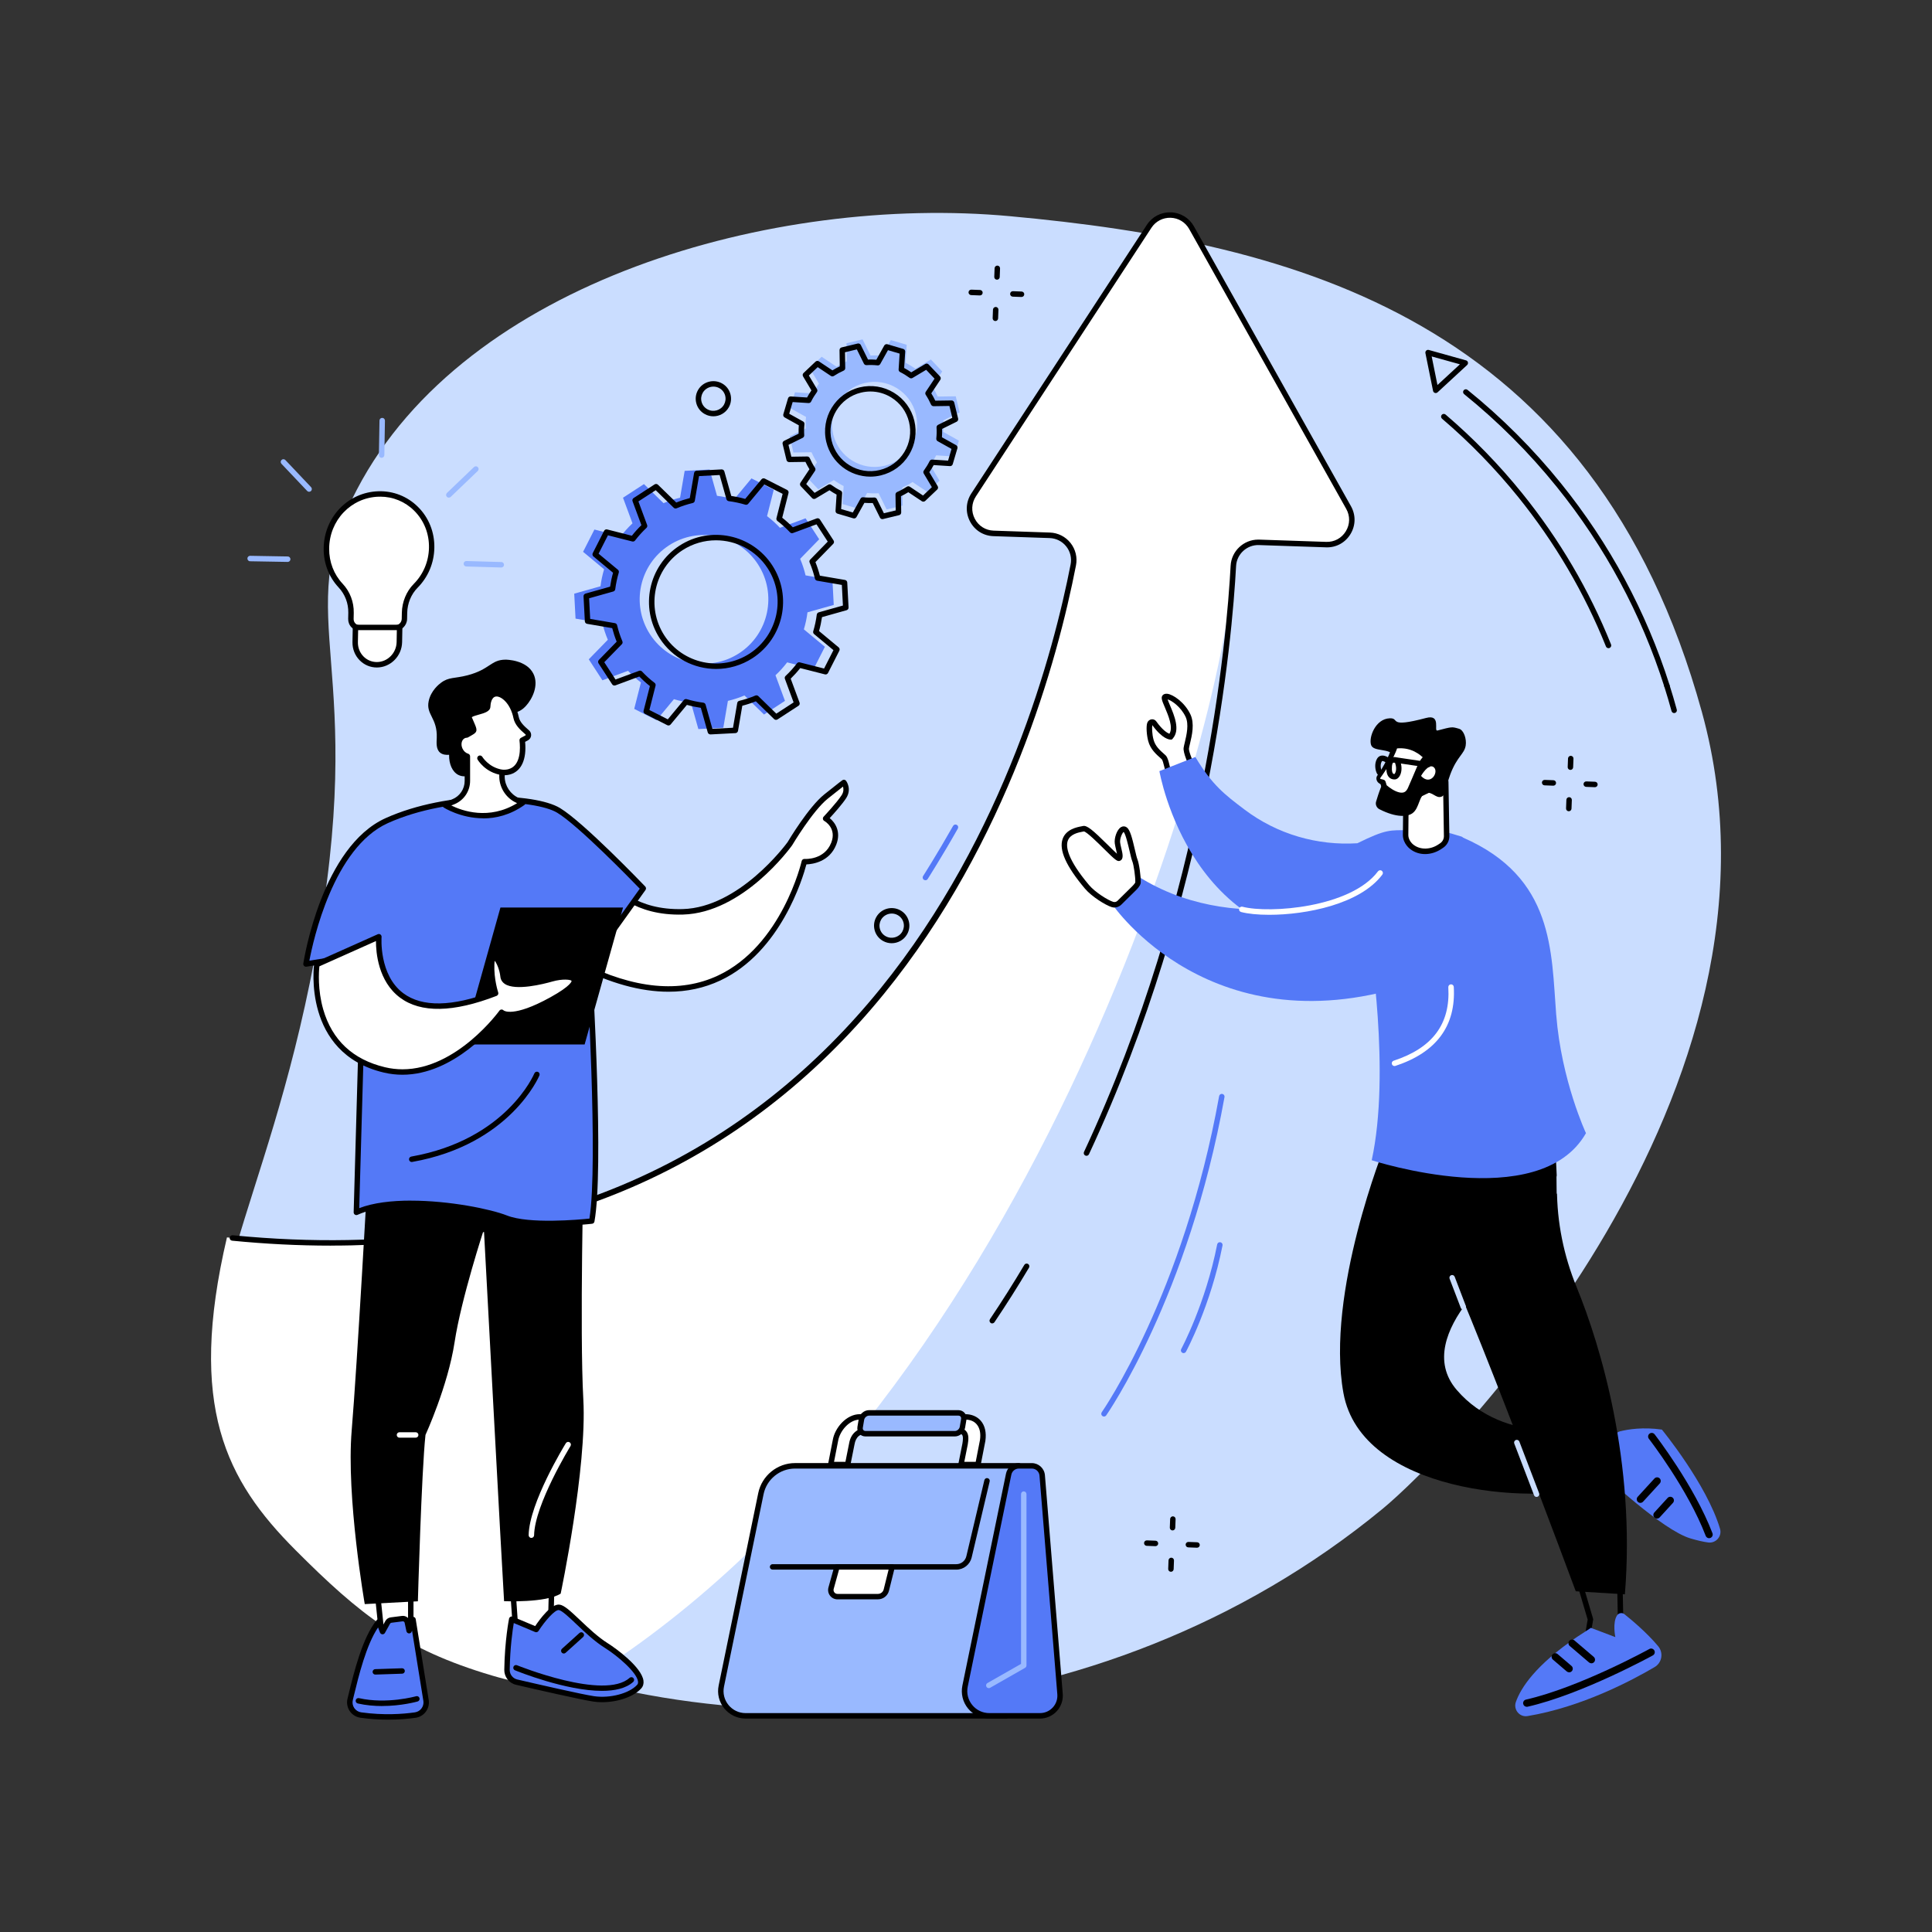 <?xml version="1.0" encoding="UTF-8"?>
<svg id="Layer_1" xmlns="http://www.w3.org/2000/svg" version="1.1" viewBox="0 0 648 648">
  <rect x="0" y="0" width="648" height="648" fill="#333333" stroke="none"/>
  <!-- Generator: Adobe Illustrator 29.8.2, SVG Export Plug-In . SVG Version: 2.1.1 Build 3)  -->
  <defs>
    <style>
      .st0 {
        fill: #99b9ff;
      }

      .st1 {
        fill: #fff;
      }

      .st2 {
        fill: #caddff;
      }

      .st3 {
        fill: #5479f7;
      }
    </style>
  </defs>
  <g id="Crisis_management">
    <path class="st2" d="M78.7,482.86c14.73,35.93,49.19,52.91,71.21,63.76,86.81,42.77,218.73,37.68,313.74-40.49,22.23-18.29,142.31-139.94,107.17-267.32-36.4-131.92-136.6-157.52-232.09-166.3-79.11-7.28-182.46,21.71-219.01,91.67-22.99,43.99,4.59,57.94-14.25,157.59-16.31,86.25-44.78,117.14-26.77,161.09Z"/>
    <g>
      <g>
        <g>
          <path class="st1" d="M144.78,183.75c.19-10.15-7.82-18.35-17.79-18.06-9.73.28-17.47,8.41-17.5,18.37-.02,4.8,1.76,9.15,4.75,12.34,2.3,2.45,3.57,5.73,3.5,9.16l-.04,2.04c-.03,1.68,1.28,3.05,2.92,3.05h11.99c1.64-.01,3-1.38,3.03-3.06l.04-2.03c.06-3.38,1.37-6.67,3.75-9.07,3.25-3.27,5.26-7.77,5.35-12.74Z"/>
          <path d="M120.61,211.56c-1.03,0-1.99-.4-2.71-1.14-.74-.75-1.14-1.76-1.12-2.84l.04-2.04c.06-3.19-1.1-6.21-3.26-8.52-3.24-3.46-5.02-8.07-5-12.97.04-10.52,8.12-18.99,18.39-19.28,4.98-.14,9.67,1.71,13.21,5.21,3.66,3.62,5.62,8.52,5.52,13.78h0c-.09,5.07-2.09,9.81-5.62,13.37-2.15,2.17-3.42,5.24-3.48,8.44l-.04,2.03c-.04,2.18-1.81,3.95-3.95,3.95h-11.99s0,0,0,0ZM127.5,166.59c-.16,0-.32,0-.48,0-9.28.27-16.58,7.94-16.62,17.46-.02,4.44,1.58,8.6,4.5,11.71,2.49,2.65,3.82,6.13,3.75,9.8l-.04,2.04c-.01.58.2,1.12.6,1.52.37.38.87.59,1.41.59h12c1.15-.01,2.1-.98,2.12-2.16l.04-2.03c.07-3.66,1.53-7.19,4.01-9.69,3.19-3.22,5-7.52,5.09-12.11.09-4.76-1.68-9.18-4.98-12.45-3.06-3.03-7.09-4.69-11.38-4.69Z"/>
        </g>
        <g>
          <path class="st1" d="M126.4,222.97h0c-4.09,0-7.35-3.39-7.27-7.59l.09-4.93h14.82s-.09,4.92-.09,4.92c-.08,4.19-3.46,7.6-7.55,7.6Z"/>
          <path d="M126.4,223.88c-2.19,0-4.24-.86-5.78-2.43-1.59-1.62-2.44-3.78-2.4-6.09l.11-5.83h16.65s-.11,5.85-.11,5.85c-.09,4.68-3.88,8.49-8.47,8.5v-.91s0,.91,0,.91h0ZM120.12,211.36l-.08,4.03c-.03,1.82.63,3.51,1.87,4.78,1.19,1.21,2.78,1.88,4.48,1.88h0c3.59,0,6.57-3.01,6.64-6.7l.07-4h-12.99Z"/>
        </g>
      </g>
      <g>
        <path class="st0" d="M128,153.55h-.02c-.51,0-.91-.43-.9-.93l.2-11.56c0-.51.41-.91.93-.9.51,0,.91.43.9.93l-.2,11.56c0,.5-.42.9-.91.9Z"/>
        <path class="st0" d="M96.5,188.47h-.02l-12.6-.22c-.51,0-.91-.43-.9-.93,0-.5.42-.9.91-.9h.02l12.6.22c.51,0,.91.43.9.93,0,.5-.42.9-.91.9Z"/>
        <path class="st0" d="M168.14,190.34s-.02,0-.03,0l-11.72-.34c-.51-.01-.9-.44-.89-.94.01-.51.44-.91.94-.89l11.72.34c.51.01.9.44.89.94-.01.5-.42.89-.91.89Z"/>
        <path class="st0" d="M103.68,164.95c-.24,0-.48-.1-.66-.29l-8.62-9.1c-.35-.37-.33-.95.03-1.29.37-.35.95-.33,1.29.03l8.62,9.1c.35.37.33.95-.03,1.29-.18.17-.4.25-.63.25Z"/>
        <path class="st0" d="M150.54,166.91c-.24,0-.48-.09-.66-.28-.35-.36-.34-.94.03-1.29l9.07-8.69c.36-.35.94-.34,1.29.03.35.36.34.94-.03,1.29l-9.07,8.69c-.18.17-.41.25-.63.25Z"/>
      </g>
    </g>
    <g>
      <path class="st1" d="M422.26,181.92l22.52.76c6.49.22,10.72-6.76,7.54-12.43l-52.67-93.86c-3.02-5.39-10.84-5.65-14.22-.48l-58.88,90.1c-3.56,5.44.19,12.69,6.68,12.91l18.86.64c5.11.17,8.87,4.89,7.89,9.92-11.68,59.98-67.46,246.75-283.86,225.55-13.3,56.73-.28,81.55,22.97,104.85,21.68,21.73,36.16,33.27,65.87,42.08,12.25,3.63,22.4,4.63,24.7,5.49,155.04-90.92,220.99-321,224.02-377.63.24-4.53,4.07-8.03,8.59-7.88Z"/>
      <path d="M110.99,417.79c-10.78,0-21.83-.55-33.14-1.66-.5-.05-.87-.5-.82-1,.05-.5.5-.87,1-.82,216,21.2,269.73-166.87,281.06-225.01.42-2.13-.12-4.34-1.48-6.04-1.35-1.7-3.38-2.72-5.55-2.79l-18.86-.64c-3.38-.11-6.32-1.97-7.88-4.98-1.56-3.01-1.39-6.5.47-9.35l58.88-90.1c1.78-2.73,4.79-4.29,8.04-4.18,3.25.11,6.15,1.87,7.74,4.71l52.67,93.86c1.66,2.96,1.6,6.46-.17,9.36-1.76,2.89-4.82,4.56-8.2,4.43l-22.51-.76c-3.99-.13-7.44,3.01-7.65,7.02-1.3,24.27-8.69,110.21-49.35,197.3-.21.46-.76.66-1.22.44-.46-.21-.66-.76-.44-1.22,40.53-86.79,47.89-172.44,49.18-196.62.26-4.89,4.37-8.75,9.23-8.75.1,0,.21,0,.31,0l22.52.76c2.73.09,5.17-1.24,6.58-3.56,1.42-2.33,1.47-5.13.13-7.51l-52.67-93.86c-1.28-2.28-3.6-3.69-6.21-3.78-2.59-.08-5.02,1.17-6.45,3.35l-58.88,90.1c-1.49,2.28-1.63,5.08-.37,7.5,1.25,2.41,3.61,3.9,6.32,3.99l18.86.64c2.71.09,5.23,1.36,6.92,3.48,1.69,2.12,2.36,4.87,1.84,7.53-6.17,31.7-22.75,92.54-64.43,143.74-23.52,28.9-51.92,50.7-84.41,64.8-30.07,13.05-63.94,19.61-101.04,19.61Z"/>
      <path d="M332.8,443.89c-.18,0-.35-.05-.51-.16-.42-.28-.53-.85-.25-1.27,3.95-5.87,7.83-12,11.52-18.21.26-.44.82-.58,1.25-.32.43.26.58.82.32,1.25-3.71,6.24-7.61,12.4-11.58,18.29-.18.26-.47.4-.76.4Z"/>
    </g>
    <g>
      <g>
        <path d="M539.49,217.4c-.36,0-.71-.22-.85-.57-7.23-18.02-17.14-34.89-29.45-50.15-7.7-9.54-16.29-18.37-25.53-26.25-.38-.33-.43-.91-.1-1.29.33-.38.9-.43,1.29-.1,9.33,7.96,18,16.87,25.77,26.5,12.43,15.4,22.43,32.43,29.73,50.61.19.47-.04,1-.51,1.19-.11.04-.23.07-.34.07Z"/>
        <path d="M561.52,239.17c-.4,0-.77-.27-.88-.67-.75-2.73-1.56-5.49-2.42-8.19-.15-.48.11-1,.59-1.15.48-.15,1,.11,1.15.59.87,2.72,1.69,5.5,2.44,8.26.13.49-.15.99-.64,1.12-.08.02-.16.03-.24.03Z"/>
        <path d="M559.09,230.94c-.39,0-.75-.25-.87-.64-7.77-24.42-19.91-46.97-36.09-67.01-9.25-11.46-19.7-21.92-31.07-31.1-.39-.32-.45-.89-.14-1.29.32-.39.89-.45,1.29-.14,11.47,9.26,22.02,19.81,31.35,31.37,16.32,20.22,28.57,42.97,36.41,67.61.15.48-.11,1-.59,1.15-.09.03-.19.04-.28.04Z"/>
        <path d="M481.55,131.83c-.09,0-.19-.01-.28-.04-.31-.1-.55-.37-.62-.69l-2.56-12.66c-.06-.31.04-.63.27-.85.23-.22.56-.3.87-.21l12.48,3.49c.32.09.57.34.64.67.08.32-.03.66-.27.89l-9.93,9.17c-.17.16-.39.24-.62.24ZM480.19,119.54l1.94,9.6,7.53-6.95-9.47-2.64Z"/>
      </g>
      <g>
        <path d="M328.67,99.09s-.02,0-.03,0l-2.91-.11c-.5-.02-.9-.44-.88-.95.02-.5.42-.89.95-.88l2.91.11c.5.02.9.44.88.95-.02.49-.42.88-.91.88Z"/>
        <path d="M342.62,99.61s-.02,0-.03,0l-2.91-.11c-.51-.02-.9-.44-.88-.95.02-.5.42-.89.95-.88l2.91.11c.51.02.9.44.88.95-.02.49-.42.88-.91.88Z"/>
        <path d="M333.86,107.68s-.02,0-.04,0c-.51-.02-.9-.45-.88-.95l.11-2.9c.02-.5.46-.89.95-.88.51.02.9.45.88.95l-.11,2.9c-.02.49-.42.88-.91.88Z"/>
        <path d="M334.4,93.81s-.02,0-.04,0c-.51-.02-.9-.45-.88-.95l.11-2.9c.02-.5.45-.89.95-.88.51.02.9.45.88.95l-.11,2.9c-.02.49-.42.88-.91.88Z"/>
      </g>
      <g>
        <path d="M520.99,263.52s-.02,0-.03,0l-2.91-.11c-.51-.02-.9-.44-.88-.95.02-.5.42-.89.95-.88l2.91.11c.51.02.9.44.88.95-.02.49-.42.88-.91.88Z"/>
        <path d="M534.94,264.03s-.02,0-.03,0l-2.91-.11c-.5-.02-.9-.44-.88-.95.02-.5.42-.89.95-.88l2.91.11c.5.02.9.44.88.95-.02.49-.42.88-.91.88Z"/>
        <path d="M526.18,272.1s-.02,0-.04,0c-.51-.02-.9-.45-.88-.95l.11-2.9c.02-.5.45-.89.95-.88.51.02.9.45.88.95l-.11,2.9c-.02.49-.42.88-.91.88Z"/>
        <path d="M526.73,258.23s-.02,0-.04,0c-.51-.02-.9-.45-.88-.95l.11-2.9c.02-.5.46-.89.95-.88.51.02.9.45.88.95l-.11,2.9c-.02.49-.42.88-.91.88Z"/>
      </g>
      <g>
        <path d="M387.54,518.59s-.02,0-.03,0l-2.91-.11c-.5-.02-.9-.44-.88-.95.02-.5.43-.89.95-.88l2.91.11c.5.02.9.44.88.95-.02.49-.42.88-.91.88Z"/>
        <path d="M401.49,519.11s-.02,0-.03,0l-2.91-.11c-.51-.02-.9-.44-.88-.95.02-.5.43-.89.95-.88l2.91.11c.51.02.9.44.88.95-.02.49-.42.88-.91.88Z"/>
        <path d="M392.74,527.18s-.02,0-.04,0c-.51-.02-.9-.45-.88-.95l.11-2.9c.02-.5.46-.89.95-.88.51.02.9.45.88.95l-.11,2.9c-.02.49-.42.88-.91.88Z"/>
        <path d="M393.28,513.31s-.02,0-.04,0c-.51-.02-.9-.45-.88-.95l.11-2.9c.02-.5.46-.88.95-.88.51.02.9.45.88.95l-.11,2.9c-.02.49-.42.88-.91.88Z"/>
      </g>
      <path d="M299.07,316.36c-.98,0-1.98-.24-2.9-.76-1.38-.77-2.38-2.04-2.8-3.56-.42-1.52-.23-3.1.55-4.47,1.6-2.83,5.22-3.83,8.07-2.24,1.38.77,2.38,2.04,2.8,3.56.42,1.52.23,3.1-.55,4.47-1.09,1.92-3.1,3-5.17,3ZM299.09,306.41c-1.43,0-2.82.75-3.58,2.07-.53.94-.67,2.04-.38,3.08.29,1.05.98,1.92,1.93,2.45,1.97,1.1,4.47.41,5.58-1.55.53-.94.67-2.04.38-3.08-.29-1.05-.98-1.92-1.93-2.45-.63-.36-1.33-.52-2.01-.52Z"/>
      <path d="M239.26,139.63c-.98,0-1.98-.24-2.9-.76-1.38-.77-2.38-2.04-2.8-3.56-.42-1.52-.23-3.1.55-4.47,1.6-2.83,5.22-3.83,8.07-2.24,1.38.77,2.38,2.04,2.8,3.56.42,1.52.23,3.1-.55,4.47-1.09,1.92-3.1,3-5.17,3ZM239.28,129.67c-1.43,0-2.82.75-3.58,2.07-.53.94-.67,2.04-.38,3.08.29,1.05.98,1.92,1.93,2.45,1.97,1.1,4.47.41,5.58-1.55.53-.94.67-2.04.38-3.08-.29-1.05-.98-1.92-1.93-2.45-.63-.36-1.32-.52-2.01-.52Z"/>
      <g>
        <path class="st3" d="M370.28,475.11c-.18,0-.37-.05-.53-.17-.41-.29-.51-.86-.22-1.27.27-.39,27.4-39.43,39.37-106.03.09-.5.56-.83,1.06-.74.5.09.83.57.74,1.06-12.05,67.02-39.4,106.37-39.67,106.76-.18.25-.46.39-.75.39Z"/>
        <path class="st3" d="M396.99,453.84c-.15,0-.3-.04-.44-.11-.44-.24-.61-.8-.37-1.24.08-.15,8.15-15.17,12.07-35.12.1-.5.58-.82,1.07-.72.5.1.82.58.72,1.07-3.97,20.24-12.17,35.49-12.26,35.64-.17.31-.48.48-.8.48Z"/>
      </g>
      <path class="st3" d="M310.38,295.23c-.17,0-.34-.05-.49-.14-.43-.27-.55-.84-.28-1.26.05-.07,4.71-7.38,10.06-16.82.25-.44.81-.59,1.25-.34.44.25.59.81.34,1.25-5.37,9.48-10.07,16.83-10.11,16.9-.17.27-.47.42-.77.42Z"/>
    </g>
    <g>
      <path class="st3" d="M197.48,221.14l4.57,7.03,8.59-3.18c1.35,1.44,2.8,2.75,4.33,3.91l-2.25,8.86,7.47,3.8,5.85-7.05c1.87.56,3.77.97,5.71,1.21l2.48,8.81,8.37-.44,1.54-9.01c1.88-.44,3.73-1.05,5.55-1.82l6.56,6.39,7.03-4.57-3.18-8.59c1.44-1.35,2.75-2.8,3.91-4.33l8.86,2.25,3.8-7.47-7.05-5.85c.56-1.87.97-3.77,1.21-5.71l8.81-2.48-.44-8.37-9.01-1.54c-.44-1.88-1.05-3.73-1.82-5.55l6.39-6.56-4.57-7.03-8.59,3.18c-1.35-1.44-2.8-2.75-4.33-3.91l2.25-8.86-7.47-3.8-5.85,7.05c-1.86-.56-3.77-.97-5.71-1.21l-2.48-8.81-8.37.44-1.54,9.01c-1.88.44-3.73,1.05-5.55,1.82l-6.56-6.39-7.03,4.57,3.18,8.59c-1.44,1.35-2.75,2.8-3.91,4.33l-8.86-2.25-3.8,7.47,7.05,5.85c-.56,1.87-.97,3.77-1.21,5.71l-8.81,2.48.44,8.37,9.01,1.54c.44,1.88,1.05,3.73,1.82,5.55l-6.39,6.56ZM224.37,182.93c9.99-6.49,23.36-3.66,29.85,6.33,6.49,9.99,3.66,23.36-6.33,29.85-9.99,6.49-23.36,3.66-29.85-6.33-6.49-9.99-3.66-23.36,6.33-29.85Z"/>
      <path d="M238.26,246.32c-.41,0-.77-.27-.88-.67l-2.32-8.24c-1.57-.23-3.14-.56-4.67-.99l-5.47,6.58c-.27.33-.74.42-1.12.23l-7.47-3.8c-.38-.19-.58-.63-.47-1.04l2.11-8.28c-1.24-.97-2.43-2.05-3.55-3.2l-8.02,2.97c-.4.15-.85,0-1.08-.36l-4.57-7.03c-.23-.36-.19-.83.11-1.14l5.97-6.13c-.6-1.49-1.1-3.02-1.49-4.54l-8.42-1.44c-.42-.07-.74-.43-.76-.85l-.44-8.37c-.02-.43.25-.81.67-.93l8.24-2.32c.23-1.57.56-3.14.99-4.67l-6.58-5.46c-.33-.27-.42-.74-.23-1.12l3.8-7.47c.19-.38.63-.58,1.04-.47l8.28,2.11c.97-1.24,2.05-2.43,3.2-3.55l-2.97-8.02c-.15-.4,0-.85.36-1.08l7.03-4.57c.36-.23.83-.19,1.14.11l6.13,5.97c1.49-.6,3.02-1.1,4.54-1.49l1.44-8.42c.07-.42.43-.74.85-.76l8.37-.44c.43-.02.81.25.93.67l2.32,8.24c1.57.23,3.14.56,4.67.99l5.47-6.58c.27-.33.74-.42,1.12-.23l7.47,3.8c.38.19.58.63.47,1.04l-2.11,8.28c1.24.97,2.43,2.05,3.55,3.2l8.02-2.97c.4-.15.85,0,1.08.36l4.57,7.03c.23.36.19.83-.11,1.14l-5.97,6.13c.6,1.49,1.1,3.02,1.49,4.54l8.42,1.44c.42.07.74.43.76.85l.44,8.37c.02.43-.25.81-.67.93l-8.24,2.32c-.23,1.57-.56,3.14-.99,4.67l6.58,5.47c.33.27.42.74.23,1.12l-3.8,7.47c-.19.38-.63.58-1.04.47l-8.28-2.11c-.97,1.24-2.05,2.43-3.2,3.55l2.97,8.02c.15.4,0,.85-.36,1.08l-7.03,4.57c-.36.23-.83.19-1.14-.11l-6.13-5.97c-1.49.6-3.02,1.1-4.54,1.49l-1.44,8.42c-.07.42-.43.74-.85.76l-8.37.44s-.03,0-.05,0ZM230.07,234.46c.09,0,.18.01.26.04,1.81.54,3.68.94,5.56,1.18.36.05.67.31.77.66l2.28,8.11,6.91-.36,1.42-8.29c.06-.36.33-.65.69-.74,1.82-.43,3.64-1.02,5.4-1.77.34-.14.73-.07.99.19l6.03,5.88,5.8-3.77-2.92-7.9c-.13-.35-.04-.73.23-.98,1.4-1.31,2.68-2.73,3.81-4.22.22-.29.6-.42.95-.33l8.15,2.07,3.14-6.17-6.48-5.38c-.28-.23-.4-.62-.29-.97.54-1.81.94-3.68,1.18-5.56.05-.36.31-.67.66-.77l8.11-2.28-.36-6.91-8.29-1.42c-.36-.06-.65-.33-.74-.69-.43-1.82-1.02-3.63-1.77-5.4-.14-.34-.07-.73.19-.99l5.88-6.03-3.77-5.8-7.9,2.92c-.34.13-.73.04-.98-.23-1.32-1.4-2.74-2.68-4.22-3.81-.29-.22-.42-.6-.33-.95l2.07-8.15-6.17-3.14-5.38,6.48c-.23.28-.62.4-.97.29-1.81-.54-3.68-.94-5.56-1.18-.36-.05-.67-.31-.77-.66l-2.28-8.11-6.91.36-1.42,8.29c-.06.36-.33.65-.69.74-1.81.43-3.63,1.02-5.4,1.77-.34.14-.73.07-.99-.19l-6.03-5.88-5.8,3.77,2.92,7.9c.13.34.04.73-.23.98-1.4,1.32-2.68,2.74-3.81,4.22-.22.29-.6.42-.95.33l-8.15-2.07-3.14,6.17,6.48,5.38c.28.23.4.62.29.97-.54,1.81-.94,3.68-1.18,5.56-.05.36-.31.67-.66.77l-8.11,2.28.36,6.91,8.29,1.42c.36.06.65.33.74.69.43,1.82,1.02,3.63,1.77,5.4.14.34.07.73-.19.99l-5.88,6.03,3.77,5.8,7.9-2.92c.34-.13.73-.04.98.23,1.31,1.4,2.73,2.68,4.22,3.81.29.22.42.6.33.95l-2.07,8.15,6.17,3.14,5.38-6.48c.18-.21.44-.33.7-.33ZM240.2,224.37c-7.37,0-14.59-3.61-18.9-10.23-6.76-10.4-3.8-24.36,6.6-31.12,10.4-6.76,24.36-3.8,31.12,6.6,6.76,10.4,3.8,24.36-6.6,31.12-3.78,2.45-8.02,3.63-12.22,3.63ZM240.13,181.22c-3.86,0-7.76,1.08-11.23,3.33-9.55,6.21-12.27,19.03-6.07,28.59,6.21,9.55,19.03,12.28,28.59,6.07,9.55-6.21,12.27-19.03,6.07-28.59-3.95-6.08-10.59-9.4-17.36-9.4Z"/>
    </g>
    <g>
      <path class="st0" d="M314.51,133.01c-.53-1.19-1.14-2.33-1.84-3.39l3.36-5.03-3.82-4.02-5.2,3.11c-1.04-.76-2.14-1.43-3.29-2.01l.39-6.04-5.32-1.57-2.94,5.28c-1.27-.14-2.56-.17-3.86-.09l-2.68-5.43-5.39,1.3.09,6.06c-1.19.53-2.33,1.14-3.39,1.84l-5.03-3.36-4.02,3.82,3.11,5.2c-.76,1.04-1.43,2.14-2.01,3.29l-6.04-.39-1.57,5.32,5.28,2.94c-.14,1.27-.17,2.56-.09,3.86l-5.43,2.68,1.3,5.39,6.05-.09c.53,1.19,1.14,2.33,1.84,3.39l-3.36,5.03,3.82,4.02,5.2-3.11c1.04.76,2.14,1.43,3.29,2.01l-.39,6.04,5.32,1.57,2.94-5.28c1.27.14,2.56.17,3.86.09l2.68,5.43,5.39-1.3-.09-6.06c1.19-.53,2.33-1.14,3.39-1.84l5.03,3.36,4.02-3.82-3.11-5.2c.76-1.04,1.43-2.14,2.01-3.29l6.04.39,1.57-5.32-5.28-2.94c.14-1.27.17-2.56.09-3.86l5.43-2.68-1.3-5.39-6.06.09ZM307.21,138.99c1.85,7.66-2.86,15.38-10.52,17.23-7.66,1.85-15.38-2.86-17.23-10.52-1.85-7.66,2.86-15.38,10.52-17.23,7.66-1.85,15.38,2.86,17.23,10.52Z"/>
      <path d="M295.96,174.12c-.34,0-.66-.19-.82-.51l-2.42-4.89c-.94.03-1.88.01-2.8-.06l-2.65,4.76c-.21.37-.65.55-1.06.43l-5.32-1.57c-.41-.12-.68-.51-.65-.94l.35-5.45c-.82-.44-1.62-.93-2.38-1.46l-4.69,2.8c-.37.22-.84.16-1.13-.15l-3.82-4.02c-.29-.31-.34-.78-.1-1.14l3.02-4.54c-.49-.78-.93-1.61-1.34-2.46l-5.46.08c-.42-.01-.8-.28-.9-.7l-1.3-5.39c-.1-.42.1-.85.48-1.04l4.89-2.42c-.03-.94-.01-1.88.06-2.8l-4.76-2.65c-.37-.21-.55-.65-.43-1.06l1.57-5.32c.12-.41.5-.68.94-.65l5.45.35c.44-.82.93-1.62,1.46-2.38l-2.8-4.69c-.22-.37-.16-.84.15-1.13l4.02-3.82c.31-.29.78-.34,1.14-.1l4.54,3.02c.78-.49,1.61-.93,2.46-1.34l-.08-5.46c0-.43.28-.8.7-.9l5.39-1.3c.41-.1.85.1,1.04.48l2.42,4.89c.94-.03,1.88-.01,2.8.06l2.65-4.76c.21-.37.65-.55,1.06-.43l5.32,1.57c.41.12.68.51.65.94l-.35,5.45c.82.44,1.62.93,2.38,1.46l4.69-2.8c.37-.22.84-.16,1.13.15l3.82,4.02c.29.31.34.78.1,1.14l-3.02,4.54c.49.78.93,1.61,1.34,2.46l5.46-.08h.01c.42,0,.79.29.89.7l1.3,5.39c.1.42-.1.85-.48,1.04l-4.89,2.42c.03.94.01,1.88-.06,2.8l4.76,2.65c.37.21.55.65.43,1.06l-1.57,5.32c-.12.41-.51.68-.94.65l-5.45-.35c-.44.82-.93,1.62-1.46,2.38l2.8,4.69c.22.37.16.84-.15,1.13l-4.02,3.82c-.31.29-.78.34-1.14.1l-4.54-3.02c-.78.49-1.61.93-2.46,1.34l.08,5.46c0,.43-.28.8-.7.9l-5.39,1.3c-.07.02-.14.03-.22.03ZM293.28,166.87c.35,0,.67.2.82.51l2.36,4.77,3.97-.96-.08-5.32c0-.37.21-.7.55-.85,1.15-.5,2.24-1.1,3.26-1.77.31-.2.7-.2,1.01,0l4.42,2.95,2.96-2.81-2.73-4.57c-.19-.32-.17-.71.05-1.01.73-1,1.38-2.06,1.93-3.16.16-.33.51-.53.88-.5l5.31.34,1.15-3.92-4.64-2.59c-.32-.18-.5-.53-.46-.9.13-1.21.16-2.46.08-3.71-.02-.37.18-.71.51-.88l4.77-2.36-.96-3.97-5.32.08c-.36-.01-.7-.21-.85-.55-.51-1.15-1.1-2.24-1.77-3.26-.2-.31-.2-.7,0-1.01l2.95-4.42-2.81-2.96-4.57,2.73c-.32.19-.71.17-1.01-.05-1-.73-2.06-1.38-3.16-1.93-.33-.16-.53-.51-.5-.88l.34-5.31-3.91-1.15-2.59,4.64c-.18.32-.53.5-.9.46-1.21-.13-2.46-.16-3.71-.08-.37.02-.71-.18-.88-.51l-2.36-4.77-3.97.96.08,5.32c0,.37-.21.7-.55.85-1.15.51-2.24,1.1-3.26,1.77-.31.2-.7.2-1.01,0l-4.42-2.95-2.96,2.81,2.73,4.57c.19.32.17.71-.05,1.01-.73,1-1.38,2.06-1.93,3.16-.16.33-.51.52-.88.5l-5.31-.34-1.15,3.92,4.65,2.59c.32.18.5.53.46.9-.13,1.21-.16,2.46-.08,3.71.02.37-.18.71-.51.88l-4.77,2.36.96,3.97,5.32-.08c.36,0,.7.21.85.55.51,1.15,1.1,2.25,1.77,3.26.2.31.2.71,0,1.01l-2.95,4.42,2.81,2.96,4.57-2.73c.32-.19.71-.17,1.01.05,1,.73,2.06,1.38,3.16,1.93.33.16.53.51.5.88l-.34,5.31,3.92,1.15,2.59-4.65c.18-.32.53-.5.9-.46,1.21.13,2.46.16,3.71.08.02,0,.04,0,.06,0ZM291.91,159.87c-6.85,0-13.08-4.67-14.76-11.62-1.97-8.14,3.05-16.36,11.19-18.33,3.94-.95,8.02-.32,11.48,1.8,3.46,2.11,5.9,5.45,6.85,9.39.95,3.94.31,8.02-1.8,11.48-2.11,3.46-5.45,5.89-9.39,6.85-1.19.29-2.39.43-3.57.43ZM291.94,131.31c-1.05,0-2.11.13-3.17.38-7.16,1.73-11.57,8.96-9.84,16.12,1.73,7.16,8.97,11.58,16.12,9.84,3.47-.84,6.4-2.98,8.26-6.02,1.86-3.05,2.42-6.63,1.58-10.1h0c-.84-3.47-2.98-6.4-6.02-8.26-2.12-1.3-4.51-1.96-6.94-1.96Z"/>
    </g>
    <g>
      <g>
        <g>
          <polygon class="st1" points="547.18 491.89 531.89 497.06 529.52 481.97 548.25 482.03 547.18 491.89"/>
          <path d="M531.89,497.98c-.16,0-.33-.04-.47-.13-.23-.14-.39-.37-.43-.64l-2.37-15.09c-.04-.26.03-.53.21-.74.17-.2.41-.32.7-.32l18.74.06c.26,0,.51.11.68.3.17.19.26.45.23.71l-1.07,9.85c-.04.35-.28.65-.62.77l-15.29,5.17c-.1.03-.19.05-.29.05ZM530.59,482.89l2.04,12.95,13.71-4.64.9-8.26-16.65-.05ZM547.18,491.89h0,0Z"/>
        </g>
        <path d="M543.77,555.35c-.13,0-.25-.03-.37-.08l-11.41-5.04c-.38-.17-.6-.58-.53-.99l1.05-6.02-4.86-16.44c-.08-.29-.02-.6.16-.83.19-.23.46-.36.77-.34l14.71.91c.48.03.85.42.86.89l.53,27c0,.31-.15.61-.41.78-.15.1-.33.15-.51.15ZM533.39,548.84l9.44,4.17-.49-24.72-12.57-.78,4.55,15.39c.04.14.05.28.02.42l-.96,5.53Z"/>
        <g>
          <path class="st3" d="M557.41,479.5s15.04,18.29,19.49,33.25c.75,2.52-1.39,4.96-3.99,4.6-1.51-.21-3.45-.62-5.96-1.37-9.37-2.79-28.8-21.09-28.8-21.09l.45-4.05c.16-1.42,1.51-2.4,2.91-2.1l1.89.41-1.83-5.94c-.42-1.35.38-2.78,1.75-3.13,2.79-.7,7.77-1.49,14.09-.59Z"/>
          <path d="M573.24,515.92c-.49,0-.95-.3-1.14-.79-5.98-15.66-18.93-32.39-19.06-32.56-.41-.53-.32-1.3.21-1.71.53-.41,1.3-.32,1.71.21.13.17,13.3,17.18,19.41,33.19.24.63-.08,1.33-.7,1.57-.14.05-.29.08-.44.08Z"/>
          <path d="M555.76,509.34c-.29,0-.59-.11-.82-.32-.5-.45-.53-1.23-.08-1.72l4.46-4.88c.45-.5,1.23-.53,1.72-.08.5.45.53,1.23.08,1.72l-4.46,4.88c-.24.26-.57.4-.9.4Z"/>
          <path d="M550.19,504.07c-.29,0-.59-.11-.82-.32-.5-.45-.53-1.23-.08-1.72l5.61-6.13c.45-.5,1.23-.53,1.72-.08.5.45.53,1.23.08,1.72l-5.61,6.13c-.24.26-.57.4-.9.4Z"/>
        </g>
        <g>
          <path class="st3" d="M544.85,541.41c2.18,1.74,7.53,6.18,11.32,10.75,1.83,2.21,1.27,5.53-1.2,6.98-7.6,4.48-24.51,13.45-42.63,16.44-2.68.44-4.81-2.18-3.91-4.74,1.67-4.74,6.59-12.36,20.52-21.81l4.65-3.04,8.19,3.1s-1.03-4.9.59-7.3c.55-.82,1.69-1,2.47-.38Z"/>
          <path d="M512.08,572.46c-.56,0-1.06-.38-1.19-.95-.15-.66.26-1.31.92-1.46,17.94-4.08,41.16-16.84,41.39-16.97.59-.33,1.33-.11,1.66.48.33.59.11,1.33-.48,1.66-.24.13-23.76,13.06-42.03,17.22-.09.02-.18.03-.27.03Z"/>
          <path d="M533.76,557.88c-.28,0-.56-.1-.79-.29l-6.48-5.53c-.51-.44-.57-1.21-.14-1.72.44-.51,1.21-.57,1.72-.14l6.48,5.53c.51.44.57,1.21.14,1.72-.24.28-.58.43-.93.43Z"/>
          <path d="M526.29,560.9c-.28,0-.56-.1-.79-.29l-4.66-3.98c-.51-.44-.57-1.21-.13-1.72.44-.51,1.21-.57,1.72-.13l4.66,3.98c.51.44.57,1.21.13,1.72-.24.28-.58.43-.93.43Z"/>
        </g>
        <path d="M464.52,384.2s-20,49.48-13.93,83.02c6.07,33.53,63.32,37.41,83.29,31.43l-1.97-19.76s-27.09,6.17-43.31-12.69c-16.22-18.86,19.32-45.08,19.32-45.08l4.75-34.94-48.16-1.97Z"/>
        <path d="M520.59,377.81s1.61,9.18,1.62,20.82c0,11.34,2.28,22.56,6.59,33.06,8.05,19.63,19.82,58.78,16.19,103.05l-16.47-1.02s-36.73-99-46.84-117.9c-10.12-18.89-15.73-33.53-15.73-33.53l54.64-4.49Z"/>
        <path class="st2" d="M515.37,502.08c-.37,0-.72-.22-.85-.59l-6.63-17.33c-.18-.47.06-1,.53-1.18.47-.18,1,.06,1.18.53l6.63,17.33c.18.47-.06,1-.53,1.18-.11.04-.22.06-.33.06Z"/>
        <path class="st2" d="M490.79,439.24c-.37,0-.72-.22-.85-.59l-3.74-9.77c-.18-.47.06-1,.53-1.18.47-.18,1,.06,1.18.53l3.74,9.77c.18.47-.06,1-.53,1.18-.11.04-.22.06-.33.06Z"/>
        <path class="st2" d="M523.04,400.95c-.5,0-.91-.4-.91-.91l-.05-5.19c0-.51.4-.92.91-.92h0c.5,0,.91.4.91.91l.05,5.19c0,.51-.4.92-.91.92h0Z"/>
      </g>
      <g>
        <g>
          <path class="st1" d="M400.92,259.17s-3.32-6.44-3.02-8.26c.37-2.29,2.25-7.38.56-10.91-2.19-4.58-6.98-7.16-7.8-6.17-.82.99,5.34,9.63,1.96,13.3,0,0-2.15.1-5.54-4.65-.37-.52-1.16-.38-1.4.25-.32.86-.21,3.57.34,5.59.7,2.58,2.44,4.03,4.29,5.66,1.09.96,2.12,8.88,2.39,8.76l8.23-3.58Z"/>
          <path d="M392.65,263.76l-.4-.2c-.49-.26-.55-.51-1.03-2.97-.31-1.6-1.04-5.36-1.55-5.93l-.2-.18c-1.77-1.56-3.61-3.18-4.35-5.92-.52-1.92-.76-4.95-.31-6.15.23-.62.78-1.06,1.42-1.15.62-.08,1.21.17,1.58.68,2.17,3.04,3.74,3.92,4.42,4.16,1.33-2.14-.38-6.14-1.53-8.85-.93-2.17-1.39-3.26-.77-4.02.24-.3.72-.63,1.61-.53,1.92.23,5.78,2.82,7.72,6.88,1.47,3.08.52,7.1-.11,9.75-.16.67-.3,1.25-.37,1.7-.15.94,1.41,4.73,2.93,7.7l.45.87-9.52,4.14ZM386.49,243.23c-.15.78-.1,2.98.41,4.86.6,2.21,2.08,3.51,3.79,5.02l.22.19c.79.69,1.31,2.79,2.12,6.94.08.43.17.88.25,1.26l6.39-2.78c-1.05-2.13-2.95-6.27-2.67-7.95.08-.51.23-1.12.4-1.83.57-2.41,1.44-6.04.24-8.54-1.63-3.42-4.73-5.48-6.02-5.82.17.52.51,1.3.79,1.98,1.41,3.31,3.55,8.32.9,11.2l-.25.28-.37.02c-.43.02-2.76-.12-6.17-4.81Z"/>
        </g>
        <path class="st3" d="M521.96,340.42c-1.67-21.37-.65-46.11-31.2-59.46-.13-.06-.27-.27-.55-.36-9.98-3.19-10.54-2-17.53-2.11-6.46-.1-7.85-.37-17.41,4.34-13.35.84-26.81-2.95-37.85-11.3-6.59-4.98-10.83-8.17-16.49-17.63l-12.06,4.74s10.64,62.74,70.44,56.9c0,0,7.2,44.09.77,73.61,0,0,56.25,18.35,71.86-9.08,0,0-8.25-17.66-9.97-39.66Z"/>
        <path class="st3" d="M380.05,292.84l-6.94,10.53s33.47,49.47,101.98,26.09l-20.13-29.6s-41.48,15.62-74.9-7.02Z"/>
        <g>
          <path class="st1" d="M380.34,297.97c.42-.41,1.34-1.38,1.36-1.97.07-1.83-.52-6.16-1.06-7.47-.71-1.71-1.87-9.25-3.24-10.27-1.37-1.02-2.83,2.61-2.59,4.48.24,1.88,1.38,4.73.5,5.11-.88.38-10.02-10.36-11.89-9.91-1.87.45-14.14,1.31,1.14,19.48,2.12,2.52,6.59,5.33,8.55,5.94.82.25,1.71.04,2.33-.57l4.9-4.83Z"/>
          <path d="M373.81,304.39c-.32,0-.65-.05-.96-.15-2.04-.63-6.71-3.52-8.98-6.22-6.33-7.52-8.76-12.97-7.45-16.66,1.16-3.24,4.8-3.93,6.36-4.22.18-.03.32-.06.43-.09,1.35-.32,3.26,1.3,8.35,6.33,1.04,1.03,2.26,2.24,3.08,2.97-.09-.47-.22-1.01-.31-1.41-.17-.7-.34-1.43-.43-2.08-.23-1.76.7-4.62,2.1-5.44.64-.38,1.35-.34,1.94.1,1.09.81,1.78,3.49,2.71,7.48.32,1.37.62,2.66.83,3.17.62,1.51,1.21,5.98,1.13,7.86-.02.43-.21,1.17-1.63,2.58l-4.9,4.83c-.62.61-1.44.93-2.28.93ZM363.56,278.86c-.12.03-.27.06-.45.09-1.35.25-4.17.78-4.97,3.03-.73,2.05-.09,6.29,7.12,14.86,2.04,2.42,6.33,5.1,8.12,5.65.5.15,1.04.02,1.41-.34l4.9-4.83c.82-.81,1.07-1.27,1.09-1.38.07-1.72-.52-5.89-1-7.05-.27-.66-.56-1.89-.92-3.46-.44-1.88-1.34-5.76-1.99-6.4-.48.31-1.34,2.27-1.17,3.6.07.55.23,1.22.39,1.88.45,1.86.87,3.62-.43,4.19-.88.38-1.56-.21-5.4-4.01-1.99-1.97-5.68-5.62-6.71-5.83ZM363.52,278.85h0Z"/>
        </g>
        <path class="st1" d="M425.68,306.83c-3.84,0-7.14-.34-9.42-.94-.49-.13-.78-.63-.65-1.12.13-.49.63-.78,1.12-.65,9.08,2.37,36.35.28,45.45-11.87.3-.4.88-.49,1.28-.18.41.3.49.88.18,1.28-7.42,9.91-25.51,13.48-37.95,13.48Z"/>
      </g>
      <g>
        <g>
          <g>
            <path class="st1" d="M485.2,280.37l-.3-18.2-13.35,6.41-.11,11.5c.04,2.56,2.19,4.04,2.19,4.04,2.66,2.04,6.44,1.77,9.24-.08l.65-.43c1.08-.72,1.72-1.94,1.69-3.23Z"/>
            <path d="M477.99,286.46c-1.79,0-3.52-.54-4.92-1.62-.06-.04-2.5-1.75-2.54-4.75l.11-11.52c0-.35.2-.67.52-.82l13.35-6.41c.28-.13.61-.12.88.05.26.16.43.45.43.76l.3,18.19c.04,1.62-.75,3.12-2.1,4.02l-.65.43c-1.68,1.11-3.56,1.67-5.38,1.67ZM472.46,269.16l-.1,10.93c.03,2.05,1.77,3.27,1.79,3.28,2.22,1.7,5.58,1.65,8.21-.09l.65-.43c.82-.55,1.3-1.46,1.28-2.45h0s-.27-16.78-.27-16.78l-11.55,5.54Z"/>
          </g>
          <path d="M466.16,240.92c3.53-.13-.98,3.38,12.14-.11,5.22-1.39,2.47,4.57,3.82,4.21,5.01-1.32,4.84-1.28,7.25-.59,1.6.46,2.58,3.42,2.23,5.62-.46,2.9-2.89,3.6-5.17,9.69-1.6,4.28-1.29,6.91-3.04,7.5-1.77.6-3.02-1.78-5.01-1.27-2.57.66-2.16,5.06-4.69,6.83-1.59,1.11-5.25,1.57-11.04-1.39-.94-.48-1.4-1.56-1.1-2.57.39-1.29.89-2.92,1.49-4.44,2.89-7.22,5.54-8.81,4.63-10.72-1.39-2.92-6.93-1.39-7.79-3.78-.89-2.49,1.42-8.81,6.25-8.98Z"/>
          <g>
            <path class="st1" d="M478.19,253.74l-1.05,1.85c-.49.87-.93,1.77-1.3,2.7-.69,1.75-2,4.69-2.72,6.36-2.3,5.36-8.86-.73-8.86-.73l-.43-1.5-.89-.38c-.17-.07-.33-.18-.44-.33-.28-.38-.27-.87-.02-1.22,1.39-1.94,4.29-6.31,5.39-10.27,0,0,5.78-1.35,10.32,3.52Z"/>
            <path d="M479.1,253.63c-.21.53-.45,1.08-.72,1.62-.13.27-.28.54-.42.8l-.32.6c-.42.82-.75,1.61-1.1,2.52-.72,1.77-1.49,3.5-2.24,5.24l-.28.65c-.13.25-.23.51-.39.75-.29.49-.69.97-1.22,1.33-.52.37-1.15.59-1.76.66-.61.07-1.2,0-1.73-.12-1.08-.26-2.01-.73-2.87-1.25-.87-.54-1.64-1.12-2.41-1.82-.13-.12-.22-.26-.26-.42-.14-.5-.29-1-.42-1.5l.51.58c-.27-.13-.53-.29-.78-.47-.14-.08-.39-.25-.55-.44-.18-.2-.3-.42-.38-.65-.17-.46-.15-.99.09-1.42.03-.05.06-.11.1-.16l.07-.1.13-.18.25-.37c.67-.98,1.3-2,1.87-3.04.58-1.04,1.1-2.1,1.56-3.18.46-1.08.88-2.17,1.16-3.27.08-.33.35-.57.66-.64h0c.58-.13,1.06-.17,1.58-.2.51-.03,1.02-.02,1.53.02,1.02.08,2.04.27,3.01.6.97.33,1.9.79,2.76,1.35.42.29.84.6,1.22.94.2.16.38.34.56.52l.07.07.12.12c.08.09.16.18.23.28.14.19.26.4.36.6ZM477.28,253.84c-.07.03-.12.07-.14.09l-.02.02s0,0,0,0l-.06-.06c-.16-.14-.32-.3-.49-.43-.33-.29-.69-.53-1.05-.77-.73-.47-1.51-.86-2.33-1.14-.82-.28-1.68-.47-2.55-.54-.43-.04-.87-.05-1.31-.04-.42.01-.9.06-1.24.12l.67-.64c-.74,2.45-1.94,4.62-3.24,6.7-.66,1.03-1.34,2.05-2.04,3.05l-.49.68c-.06.1-.08.23-.02.33.09.12.12.08.35.12.3.06.6.14.88.25.25.1.42.3.5.53l.02.05c.16.5.3,1,.45,1.49l-.26-.42c1.3,1.12,2.91,2.2,4.45,2.55.77.17,1.46.1,1.95-.26.25-.18.48-.44.66-.76.11-.15.17-.34.27-.51l.28-.65c.75-1.74,1.52-3.47,2.23-5.19.34-.85.76-1.8,1.23-2.66l.36-.65c.09-.15.18-.3.28-.44.2-.28.42-.55.68-.84Z"/>
          </g>
          <path class="st1" d="M476.62,260.24s2.52-4.45,4.3-2.88c1.78,1.57-1.11,6.4-4.3,2.88h0Z"/>
        </g>
        <g>
          <g>
            <path d="M467.71,261.43c-.71,0-1.33-.24-1.79-.71-.74-.75-1.03-2-.89-3.81.04-.55.18-2.23,1.54-2.78.66-.27,1.36-.26,1.96,0,.52.23.91.64,1.09,1.11.82,2.26.41,4.15-.25,5.17-.4.61-.91.97-1.45,1.01-.07,0-.14,0-.21,0ZM467.57,255.77c-.09,0-.19.02-.31.06h0c-.14.06-.33.41-.4,1.23-.13,1.68.21,2.22.36,2.38.05.05.16.16.48.17.31-.27.97-1.63.21-3.72-.02-.03-.15-.11-.34-.11ZM466.92,254.98h0,0Z"/>
            <path d="M478.89,257.41s-.09,0-.14,0l-10.99-1.63c-.5-.07-.84-.54-.77-1.04.07-.5.54-.84,1.04-.77l10.99,1.63c.5.07.84.54.77,1.04-.07.45-.46.78-.9.78Z"/>
          </g>
          <path d="M462.86,260.18c-.14,0-.27-.03-.4-.09-.15-.08-.62-.3-.96-1.49-.16-.56-.61-2.52.4-4.18.33-.54.82-.88,1.41-.98,1.27-.21,2.55.78,2.79.98.39.32.45.9.13,1.29-.32.39-.9.45-1.29.13-.35-.28-1-.64-1.33-.59-.03,0-.08.01-.15.13-.69,1.13-.25,2.8-.03,3.18.33.26.44.72.25,1.12-.16.32-.48.51-.82.51ZM463.46,258.59h0ZM463.26,258.45s0,0,0,0c0,0,0,0,0,0Z"/>
        </g>
      </g>
      <path class="st1" d="M467.72,357.55c-.38,0-.74-.24-.87-.63-.16-.48.1-1,.58-1.15,13.08-4.29,19.08-12.36,18.34-24.65-.03-.5.35-.94.86-.97.5-.03.94.35.97.86.78,13.06-5.81,21.97-19.59,26.5-.09.03-.19.05-.29.05Z"/>
    </g>
    <g>
      <g>
        <g>
          <polygon class="st1" points="126.69 535.23 128.18 549.42 137.77 550.54 137.77 533.72 126.69 535.23"/>
          <path d="M137.77,551.46s-.07,0-.11,0l-9.59-1.12c-.42-.05-.76-.39-.8-.81l-1.49-14.19c-.05-.49.3-.94.79-1l11.08-1.51c.26-.04.53.04.73.22.2.17.31.42.31.69v16.82c0,.26-.11.51-.31.68-.17.15-.39.23-.61.23ZM129.01,548.59l7.85.92v-14.75l-9.17,1.25,1.32,12.58Z"/>
        </g>
        <g>
          <path class="st3" d="M139.28,575.24c-4,.56-10.55,1.06-18.25,0-2.52-.35-4.19-2.8-3.59-5.27,1.69-6.89,4.61-19.96,9.63-26.01l1.25,3.28,1.72-3.09c.24-.42.66-.71,1.14-.77l3.77-.48c.79-.1,1.52.42,1.68,1.2l.6,2.85,1.31-3.74,4.38,27.24c.31,2.33-1.31,4.48-3.63,4.8Z"/>
          <path d="M130.21,576.78c-2.82,0-5.96-.17-9.31-.64-1.46-.2-2.78-1.02-3.6-2.24-.82-1.22-1.1-2.73-.74-4.16l.36-1.48c1.74-7.14,4.64-19.09,9.45-24.89.21-.25.53-.37.85-.32.32.05.59.27.71.58l.55,1.44.76-1.37c.38-.68,1.06-1.14,1.82-1.23l3.77-.48c1.14-.14,2.23.54,2.6,1.6l.24-.69c.14-.4.53-.65.94-.61.42.04.76.35.82.77l4.38,27.24c.38,2.84-1.6,5.46-4.41,5.85h0c-2.37.33-5.51.63-9.2.63ZM139.28,575.24h0,0ZM126.81,545.84c-3.98,5.87-6.54,16.38-8.11,22.86l-.36,1.49c-.23.94-.06,1.89.48,2.69.54.79,1.39,1.32,2.34,1.45,7.52,1.04,13.94.58,18,0h0c1.82-.26,3.1-1.95,2.85-3.78l-3.81-23.65-.12.34c-.14.39-.52.64-.92.61-.41-.03-.75-.32-.84-.72l-.6-2.85c-.06-.31-.36-.52-.67-.48l-3.77.48c-.19.02-.36.14-.45.31l-1.72,3.09c-.17.31-.51.49-.87.47-.35-.03-.66-.26-.79-.59l-.65-1.73Z"/>
        </g>
        <path d="M128.16,572.21c-2.58,0-5.38-.23-8.16-.86-.49-.11-.8-.6-.69-1.1.11-.49.6-.8,1.1-.69,9.32,2.12,19.06-.61,19.16-.64.48-.14.99.14,1.13.63.14.49-.14.99-.63,1.13-.3.08-5.43,1.52-11.91,1.52Z"/>
        <path d="M125.88,561.66c-.49,0-.9-.39-.91-.88-.02-.5.38-.93.88-.94l8.99-.3c.5-.01.93.38.94.88.02.5-.38.93-.88.94l-8.99.3s-.02,0-.03,0Z"/>
        <g>
          <polygon class="st1" points="171.62 527.67 173.06 548.38 184.61 548.38 185.14 527.67 171.62 527.67"/>
          <path d="M184.61,549.29h-11.54c-.48,0-.88-.37-.91-.85l-1.44-20.71c-.02-.25.07-.5.24-.69.17-.19.42-.29.67-.29h13.52c.25,0,.48.1.66.28.17.18.27.42.26.66l-.54,20.71c-.01.5-.42.89-.91.89ZM173.92,547.46h9.8l.49-18.88h-11.6l1.31,18.88Z"/>
        </g>
        <g>
          <path class="st3" d="M170.05,560.07c-.03,1.96,1.31,3.68,3.22,4.12,6.64,1.54,21.59,4.98,25.85,5.62,5.53.82,12.34-.87,15.26-4.11,2.92-3.24-6.55-10.97-11.04-13.78-6.68-4.18-13.1-12.44-15.79-12.81-2.69-.37-7.71,7.43-7.71,7.43l-8.21-3.45s-1.43,7.04-1.58,16.97Z"/>
          <path d="M202,570.93c-1.02,0-2.03-.07-3.01-.22-4.33-.65-19.57-4.15-25.93-5.63-2.31-.54-3.96-2.65-3.92-5.03.15-9.91,1.58-17.07,1.6-17.14.05-.27.23-.5.47-.63.24-.13.53-.14.78-.03l7.51,3.15c1.62-2.41,5.43-7.58,8.19-7.2,1.56.22,3.55,2.04,6.92,5.24,2.8,2.65,5.97,5.66,9.22,7.7,2.91,1.82,11.36,8.03,11.99,12.55.14,1.01-.12,1.92-.75,2.61-2.53,2.81-7.88,4.62-13.06,4.62ZM172.32,544.38c-.39,2.34-1.25,8.22-1.36,15.7h0c-.02,1.52,1.03,2.87,2.51,3.22,6.33,1.47,21.52,4.97,25.78,5.61,5.35.79,11.83-.92,14.45-3.82.17-.19.38-.51.29-1.14-.43-3.06-6.75-8.5-11.14-11.26-3.41-2.13-6.65-5.21-9.51-7.92-2.39-2.27-4.86-4.61-5.91-4.75-1.25-.17-4.55,3.49-6.82,7.02-.24.37-.71.52-1.12.35l-7.16-3.01ZM170.05,560.07h0,0Z"/>
        </g>
        <path d="M201.9,567.12c-12.12,0-28.27-6.53-29.18-6.9-.47-.19-.69-.73-.5-1.19.19-.47.73-.69,1.19-.5.29.12,29.31,11.85,37.75,4.23.38-.34.95-.31,1.29.07.34.37.31.95-.07,1.29-2.42,2.19-6.2,3-10.48,3Z"/>
        <path d="M189.1,554.59c-.25,0-.5-.1-.68-.3-.34-.38-.31-.95.07-1.29l5.87-5.3c.38-.34.95-.31,1.29.07.34.38.31.95-.07,1.29l-5.87,5.3c-.18.16-.39.24-.61.24Z"/>
        <path d="M123.41,392.68s-3.58,64.73-5.45,87.08c-1.87,22.35,4.38,58.26,4.38,58.26l17.82-.94s1.22-43.67,2.55-55.8c0,0,7.53-16.44,9.76-31.1,2.23-14.66,9.83-37.82,9.83-37.82,0,0,6.17,115.6,6.77,124.68,0,0,13.97.62,18.98-2.53,0,0,8.88-42.15,7.6-65.09-1.27-22.93.13-79.91.13-79.91l-72.36,3.17Z"/>
        <path class="st1" d="M139.43,482.2h-5.45c-.51,0-.91-.41-.91-.91s.41-.91.91-.91h5.45c.51,0,.91.41.91.91s-.41.91-.91.91Z"/>
        <path class="st1" d="M178.23,515.82s-.01,0-.02,0c-.51,0-.91-.43-.9-.93.2-10.78,11.98-30.03,12.48-30.84.27-.43.83-.56,1.26-.3.43.27.56.83.3,1.26-.12.2-12.02,19.63-12.21,29.91,0,.5-.42.9-.91.9Z"/>
      </g>
      <g>
        <g>
          <path class="st1" d="M201.41,293.43c1.3-.1,7.67,12.94,27.59,12.39,19.93-.55,35.91-22.84,35.91-22.84,0,0,6.88-11.6,12.1-15.8,5.22-4.2,6.04-4.75,6.04-4.75,0,0,1.64,2.18,0,4.75-1.64,2.57-6.16,7.37-6.16,7.37,0,0,4.98,2.73,2.73,8.43-2.58,6.55-9.86,6.02-9.86,6.02,0,0-14.77,65.41-75.83,34.33l7.47-29.9Z"/>
          <path d="M224.22,332.63c-9.33,0-19.59-2.83-30.7-8.48-.38-.19-.58-.62-.47-1.04l7.47-29.9c.1-.38.42-.66.82-.69.72-.05,1.21.49,2.28,1.69,2.98,3.33,9.97,11.11,25.35,10.7,18.92-.52,34.5-21.51,35.17-22.43.51-.85,7.1-11.84,12.3-16.01,5.19-4.17,6.07-4.77,6.1-4.79.4-.27.95-.18,1.24.21.08.11,2,2.72.04,5.79-1.28,2-4.17,5.24-5.54,6.72,1.86,1.5,3.9,4.59,2.19,8.92-2.28,5.77-7.93,6.52-10,6.6-1.2,4.53-8.61,29.42-28.88,38.94-5.36,2.52-11.17,3.77-17.39,3.77ZM195.01,322.84c17.7,8.86,33.11,10.32,45.83,4.35,21.43-10.06,27.99-38.11,28.05-38.39.1-.44.51-.74.96-.71.27.02,6.65.38,8.95-5.45,1.91-4.85-2.15-7.2-2.33-7.29-.25-.14-.42-.38-.46-.66-.04-.28.04-.56.24-.77.04-.05,4.48-4.77,6.05-7.23.73-1.14.65-2.18.44-2.86-.81.62-2.33,1.82-5.13,4.07-5.03,4.04-11.82,15.44-11.89,15.55-.01.02-.03.04-.04.07-.66.93-16.48,22.67-36.63,23.23-16.23.45-23.61-7.79-26.77-11.31-.1-.12-.21-.24-.32-.35l-6.94,27.77Z"/>
        </g>
        <g>
          <path class="st3" d="M102.65,323.33s5.98-38.6,27.11-48.09c21.13-9.5,49.71-8.18,57.59-3.43,7.88,4.74,28.42,26.18,28.42,26.18l-18.15,25.34s4.15,68.22.87,86.23c0,0-20.19,2.36-28.76-1.02-8.56-3.37-36.73-8.1-50.19-1.91l2.45-86.37-19.33,3.07Z"/>
          <path d="M184.25,411.28c-5.41,0-11.14-.42-14.86-1.89-8.83-3.48-36.67-7.81-49.47-1.93-.29.13-.62.11-.89-.07-.26-.17-.42-.47-.41-.79l2.41-85.27-18.25,2.9c-.29.05-.58-.05-.79-.26-.21-.21-.3-.5-.26-.79.25-1.6,6.3-39.2,27.64-48.79,20.92-9.4,49.87-8.54,58.44-3.38,7.9,4.75,27.77,25.46,28.61,26.33.3.32.34.81.08,1.17l-17.96,25.08c.34,5.72,4.02,68.66.84,86.12-.07.4-.39.7-.79.74-.48.06-7.12.81-14.34.81ZM137.83,402.7c12.83,0,26.68,2.8,32.23,4.99,7.38,2.91,24.07,1.4,27.64,1.03,3.01-18.67-.96-84.66-1-85.34-.01-.21.05-.42.17-.59l17.71-24.72c-3.26-3.37-20.72-21.28-27.71-25.49-7.36-4.43-35.71-5.97-56.74,3.48-18.32,8.23-25.11,39.5-26.36,46.15l18.07-2.87c.27-.04.54.04.75.22.2.18.32.44.31.71l-2.41,84.95c4.75-1.83,10.92-2.53,17.34-2.53Z"/>
        </g>
        <path d="M138.1,389.74c-.44,0-.82-.31-.9-.76-.09-.5.24-.97.74-1.06,31.94-5.65,41.2-27.68,41.29-27.9.19-.47.72-.69,1.19-.51.47.19.69.72.51,1.19-.09.23-9.74,23.2-42.67,29.02-.05,0-.11.01-.16.01Z"/>
        <polygon points="196.09 350.31 154.98 350.31 167.85 304.39 208.97 304.39 196.09 350.31"/>
        <g>
          <path class="st1" d="M106.28,323.48l20.81-9.3s-2.93,35.25,39.16,18.97c0,0-1.55-4.53-1.33-9.82.22-5.29,3.39-.17,3.83,4.13.44,4.3,10.33,2.56,16.27.86,5.94-1.69,13.73-.58,0,6.99-13.73,7.58-16.74,4.2-16.74,4.2,0,0-17.54,24.54-39.36,19.33-26.84-6.41-22.62-35.36-22.62-35.36Z"/>
          <path d="M134.98,360.47c-2.05,0-4.16-.23-6.3-.74-27.34-6.53-23.36-36.08-23.32-36.38.05-.31.25-.58.53-.7l20.81-9.3c.3-.13.64-.1.9.09.26.19.41.5.38.82-.01.13-.94,12.73,7.28,18.87,6.33,4.73,16.37,4.55,29.85-.52-.45-1.59-1.29-5.21-1.12-9.31.03-.76.13-3.08,1.73-3.13.01,0,.03,0,.04,0,2.06,0,3.62,4.67,3.88,7.21.05.47.27.83.69,1.11,2.21,1.49,8.83.56,14.42-1.04,2.99-.85,7.78-1.33,8.68.85.79,1.92-1.67,4.34-7.98,7.82-10.6,5.85-15.2,5.36-16.96,4.6-2.76,3.54-16.33,19.75-33.51,19.75ZM107.12,324.1c-.18,1.74-.61,7.87,1.29,14.46,2.97,10.29,9.93,16.82,20.69,19.39,2,.48,3.97.69,5.89.7,18.23,0,32.36-19.45,32.51-19.67.16-.23.42-.37.7-.38.28-.01.55.1.73.31h0s3.08,2.53,15.62-4.39c7.24-3.99,7.18-5.51,7.17-5.52-.23-.43-2.93-.8-6.48.21-2.82.81-12.32,3.24-15.94.79-.87-.59-1.38-1.43-1.48-2.44-.24-2.28-1.23-4.51-1.88-5.3-.05.23-.1.58-.12,1.12-.21,5.05,1.27,9.44,1.28,9.49.16.46-.08.97-.54,1.15-14.51,5.61-25.42,5.81-32.41.58-7.34-5.49-8.06-15.23-8.05-18.97l-18.99,8.49Z"/>
        </g>
      </g>
      <g>
        <path d="M161.81,257.65c-1.8,1.65-5.31,3.65-8.06,2.27-2.05-1.03-3.19-3.7-3.12-6.76-.95.08-2.19.01-3.08-.77-1.37-1.21-1.11-3.43-1.06-4.89.25-6.73-3.67-7.77-2.71-12.34.75-3.59,3.57-5.73,4.1-6.13,2.66-2.02,4.47-1.37,8.95-2.54,7.54-1.97,7.78-5.22,12.74-5.24.29,0,7.04.07,9.34,4.74,1.87,3.8-.31,8.41-2.57,10.84-2.92,3.14-5.01,1.59-7.94,4.22-5.14,4.62-1.26,11.71-6.6,16.6Z"/>
        <g>
          <path class="st1" d="M176.85,245.63l-.3-.26c-1.49-1.29-3.04-2.78-3.44-4.71-1.68-8.2-9.19-11.17-9.54-3.65-.09,1.9-7.02,1.8-6.2,3.8,2.15,5.2,2.19,3.8-.84,5.72-.34.01-.68.09-1.01.24-1.55.72-2.1,2.83-1.23,4.71.53,1.14,1.47,1.92,2.47,2.21v8.21c0,3.08-1.86,5.85-4.71,7.02l-2.77,1.13s12.93,8.44,26.06-.83l-1.75-.79c-3.08-1.38-5.11-4.41-5.22-7.79v-1.61c.87.08,1.72.02,2.51-.21,3.67-1.07,4.89-5.3,4.27-10.56l1.49-.8c.7-.37.8-1.33.2-1.85Z"/>
          <path d="M162.08,274.46c-7.59,0-13.21-3.58-13.29-3.64-.28-.19-.44-.51-.41-.85.03-.34.25-.63.56-.76l2.77-1.13c2.52-1.03,4.14-3.45,4.14-6.17v-7.58c-1.02-.48-1.86-1.34-2.38-2.45-1.09-2.33-.34-4.99,1.67-5.93.34-.16.71-.26,1.1-.3.48-.29.87-.5,1.19-.68.2-.1.41-.22.54-.3-.07-.29-.35-.93-.64-1.6-.22-.51-.49-1.13-.8-1.89-.19-.46-.18-.93.02-1.36.49-1.01,1.91-1.4,3.54-1.86.83-.23,2.37-.67,2.58-1.02.2-4.51,2.82-5.07,3.61-5.14,2.82-.22,6.56,3.04,7.72,8.7.34,1.67,1.8,3.04,3.14,4.2l.3.26c.51.44.77,1.1.7,1.77-.07.67-.47,1.26-1.06,1.58l-.95.51c.55,5.87-1.25,9.83-4.99,10.92-.58.17-1.2.26-1.86.28v.65c.1,2.99,1.94,5.73,4.68,6.96l1.75.79c.3.13.5.42.54.75.03.33-.11.65-.38.84-4.8,3.39-9.6,4.48-13.79,4.48ZM151.4,270.18c3.58,1.76,12.59,5.01,22.05-.8l-.23-.1c-3.38-1.52-5.64-4.89-5.76-8.59v-1.63c-.02-.26.09-.51.28-.68.19-.18.44-.26.7-.24.8.07,1.54.01,2.19-.18,4.14-1.21,3.91-7.09,3.61-9.57-.04-.37.14-.74.48-.91l1.49-.8c.08-.04.11-.11.11-.17s0-.12-.07-.19c0,0,0,0,0,0l-.3-.26c-1.57-1.35-3.28-2.98-3.74-5.21-1-4.87-4.04-7.36-5.79-7.24-1.62.13-1.9,2.46-1.94,3.45-.07,1.57-2.02,2.11-3.9,2.64-.76.21-1.98.56-2.34.85.29.71.55,1.29.76,1.77,1.02,2.35,1.36,3.14-.71,4.25-.34.18-.76.41-1.27.73-.14.09-.29.13-.45.14-.24.01-.46.06-.66.15-1.09.51-1.45,2.08-.79,3.49.4.85,1.1,1.49,1.89,1.72.39.11.66.47.66.88v8.21c0,3.47-2.07,6.55-5.28,7.86l-1.01.41Z"/>
        </g>
        <path d="M168.36,259.97s-.09,0-.14-.01c-5.47-.84-7.93-5.03-8.04-5.2-.25-.44-.1-1,.34-1.25.44-.25.99-.1,1.25.33h0s2.16,3.61,6.73,4.31c.5.08.84.54.77,1.04-.07.45-.46.78-.9.78Z"/>
      </g>
    </g>
    <g>
      <g>
        <path class="st0" d="M337.59,575.5h-87.53c-5.25,0-9.19-4.82-8.13-9.97l13.28-64.56c1.12-5.43,5.9-9.32,11.44-9.32h75.08l-4.14,83.85Z"/>
        <path d="M337.59,576.41h-87.53c-2.78,0-5.38-1.24-7.14-3.39-1.76-2.16-2.44-4.95-1.88-7.68l13.28-64.56c1.2-5.83,6.39-10.06,12.33-10.06h75.08c.25,0,.49.1.66.28.17.18.26.43.25.68l-4.14,83.85c-.02.49-.43.87-.91.87ZM266.65,492.56c-5.08,0-9.52,3.61-10.54,8.59l-13.28,64.56c-.45,2.18.1,4.43,1.51,6.15,1.41,1.73,3.49,2.72,5.72,2.72h86.66l4.05-82.02h-74.12Z"/>
      </g>
      <g>
        <path class="st3" d="M348.8,575.5h-16.99c-5.25,0-9.19-4.82-8.13-9.97l14.63-71.1c.33-1.62,1.76-2.78,3.41-2.78h4.37c1.81,0,3.32,1.39,3.47,3.19l5.98,73.35c.32,3.94-2.79,7.31-6.74,7.31Z"/>
        <path d="M348.8,576.41h-16.99c-2.78,0-5.38-1.24-7.14-3.39-1.76-2.16-2.44-4.95-1.88-7.68l14.63-71.1c.42-2.03,2.23-3.51,4.3-3.51h4.37c2.27,0,4.19,1.77,4.38,4.04l5.98,73.35c.17,2.13-.56,4.25-2.01,5.83-1.45,1.57-3.51,2.47-5.64,2.47ZM341.72,492.56c-1.21,0-2.27.86-2.51,2.05l-14.63,71.1c-.45,2.18.1,4.43,1.51,6.15,1.41,1.73,3.49,2.72,5.72,2.72h16.99c1.65,0,3.18-.67,4.3-1.88,1.12-1.21,1.66-2.79,1.53-4.44l-5.98-73.35c-.11-1.32-1.23-2.35-2.55-2.35h-4.37Z"/>
      </g>
      <path d="M320.75,526.45h-61.63c-.51,0-.91-.41-.91-.91s.41-.91.91-.91h61.63c1.61,0,3-1.1,3.37-2.67l6.04-25.5c.12-.49.61-.8,1.1-.68.49.12.8.61.68,1.1l-6.04,25.5c-.57,2.4-2.69,4.08-5.16,4.08Z"/>
      <g>
        <path class="st1" d="M299.21,525.54l-1.92,7.74c-.31,1.31-1.48,2.24-2.83,2.24h-13.57c-1.48,0-2.55-1.41-2.15-2.83l1.99-7.15h18.49Z"/>
        <path d="M294.47,536.43h-13.57c-.99,0-1.91-.45-2.51-1.24-.6-.79-.79-1.79-.53-2.75l1.99-7.15c.11-.4.47-.67.88-.67h18.48c.28,0,.55.13.72.35.17.22.24.51.17.78l-1.92,7.74c-.41,1.72-1.94,2.93-3.71,2.93ZM281.42,526.45l-1.8,6.48c-.11.4-.03.82.22,1.15.25.33.63.52,1.05.52h13.57c.93,0,1.72-.63,1.94-1.53l1.64-6.62h-16.62Z"/>
      </g>
      <g>
        <g>
          <path class="st1" d="M328.01,491.22l1.58-8.09c.73-5.07-1.95-7.9-5.81-7.9h-35.4c-3.86,0-7.51,4.04-8.16,7.9l-1.58,8.09h5.68l1.37-6.88c.51-3,2.34-4.52,5.34-4.52h29.81c3,0,3.36,1.52,2.85,4.52l-1.37,6.88h5.68Z"/>
          <path d="M328.01,492.13h-5.68c-.27,0-.53-.12-.71-.33-.17-.21-.24-.49-.19-.76l1.37-6.88c.16-.98.34-2.39-.13-2.94-.27-.32-.89-.49-1.82-.49h-29.81c-2.56,0-4.01,1.23-4.44,3.76l-1.38,6.91c-.09.43-.46.74-.9.74h-5.68c-.27,0-.53-.12-.71-.33-.17-.21-.24-.49-.19-.76l1.58-8.09c.69-4.07,4.58-8.64,9.06-8.64h35.4c2.11,0,3.95.78,5.17,2.19,1.41,1.63,1.95,3.97,1.55,6.76l-1.58,8.13c-.08.43-.46.74-.9.74ZM323.44,490.3h3.82l1.43-7.35c.32-2.21-.07-4.04-1.13-5.26-.88-1.02-2.19-1.55-3.79-1.55h-35.4c-3.47,0-6.69,3.77-7.26,7.14l-1.37,7.02h3.82l1.23-6.15c.57-3.38,2.79-5.26,6.24-5.26h29.81c1.52,0,2.58.37,3.22,1.14.94,1.11.81,2.8.53,4.45l-1.16,5.81Z"/>
        </g>
        <g>
          <path class="st0" d="M321.42,473.89h-29.94c-1.21,0-2.35.98-2.55,2.18l-.44,2.62c-.2,1.21.61,2.18,1.82,2.18h29.94c1.21,0,2.35-.98,2.55-2.18l.44-2.62c.2-1.21-.61-2.18-1.82-2.18Z"/>
          <path d="M320.25,481.79h-29.94c-.85,0-1.61-.34-2.13-.95-.52-.61-.73-1.45-.59-2.3l.44-2.62c.28-1.65,1.8-2.95,3.45-2.95h29.94c.85,0,1.61.34,2.13.95.52.61.73,1.45.59,2.3l-.44,2.62c-.28,1.65-1.8,2.95-3.45,2.95ZM291.49,474.81c-.76,0-1.52.65-1.65,1.42l-.44,2.62c-.05.32.01.61.19.81.17.2.43.3.73.3h29.94c.76,0,1.52-.65,1.65-1.42l.44-2.62c.05-.32-.01-.61-.19-.81-.17-.2-.43-.3-.73-.3h-29.94Z"/>
        </g>
      </g>
      <path class="st0" d="M331.65,566.21c-.32,0-.63-.17-.8-.46-.25-.44-.1-1,.34-1.25l11.27-6.42v-56.96c0-.51.41-.91.91-.91s.91.41.91.91v57.49c0,.33-.18.63-.46.79l-11.73,6.69c-.14.08-.3.12-.45.12Z"/>
    </g>
  </g>
</svg>